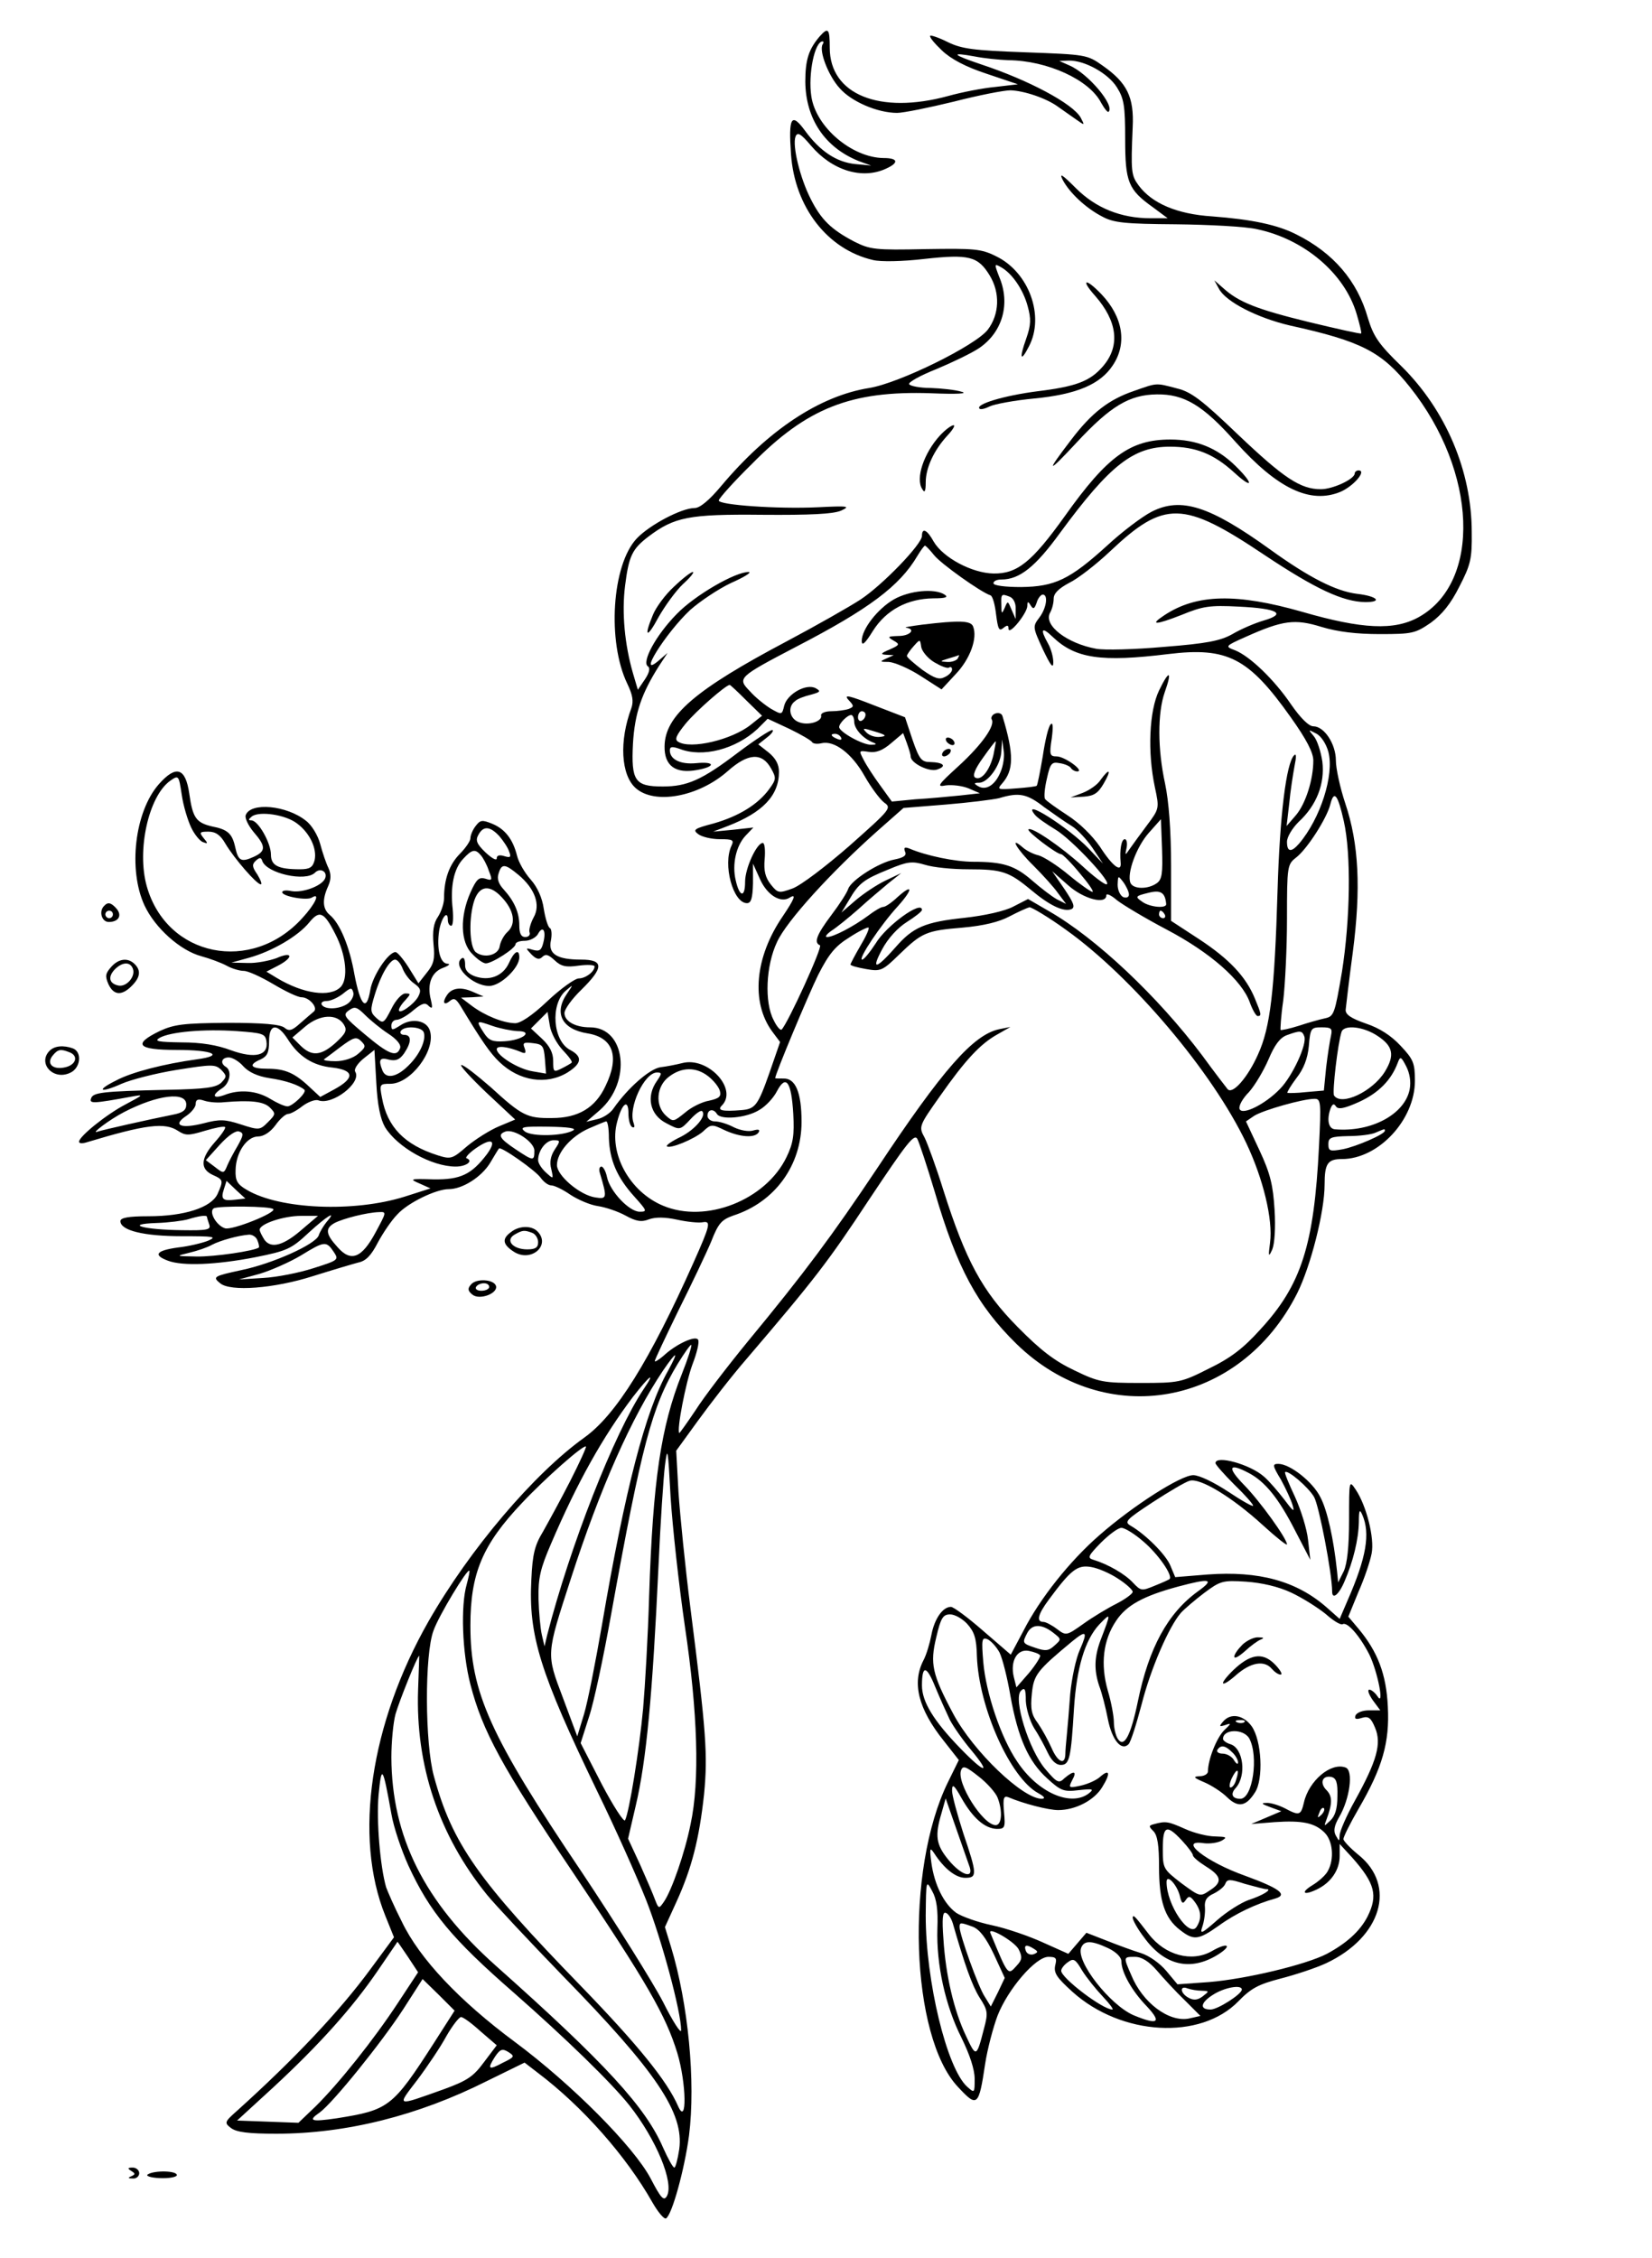 <?xml version="1.0" standalone="no"?>
<!DOCTYPE svg PUBLIC "-//W3C//DTD SVG 20010904//EN"
 "http://www.w3.org/TR/2001/REC-SVG-20010904/DTD/svg10.dtd">
<svg version="1.0" xmlns="http://www.w3.org/2000/svg"
 width="439pt" height="600pt" viewBox="0 0 439 600"
 preserveAspectRatio="xMidYMid meet">
<g transform="translate(0,600) scale(0.1,-0.1)"
fill="#000000" stroke="none">
<path d="M2178 5903 c-29 -34 -38 -62 -38 -120 1 -99 52 -175 142 -211 l33
-12 -42 4 c-50 5 -94 34 -134 89 -36 49 -44 36 -37 -63 10 -141 97 -253 218
-281 20 -5 78 -4 137 3 118 13 142 7 173 -44 28 -46 26 -103 -5 -144 -32 -42
-235 -142 -315 -155 -132 -21 -269 -112 -394 -261 -31 -37 -56 -58 -70 -58
-35 0 -120 -45 -154 -81 -66 -70 -79 -274 -25 -386 14 -29 17 -46 11 -64 -33
-88 -28 -178 11 -213 50 -45 167 -24 245 45 54 48 91 50 115 7 14 -25 14 -29
-5 -55 -30 -41 -81 -72 -147 -91 -53 -14 -57 -17 -41 -29 10 -7 35 -13 57 -13
34 0 38 -2 31 -17 -24 -50 4 -153 41 -153 11 0 15 13 16 53 l0 52 19 -42 c19
-42 55 -64 79 -48 18 11 12 -4 -19 -50 -74 -108 -85 -228 -28 -306 l21 -28
-28 -81 c-31 -88 -38 -97 -75 -100 -50 -4 -65 -1 -52 12 44 44 -37 131 -105
113 -16 -4 -41 -9 -58 -11 -28 -4 -86 -54 -125 -110 -8 -12 -28 -25 -43 -28
l-29 -7 36 31 c85 75 69 220 -26 220 -39 0 -68 16 -68 38 0 10 20 38 45 62 60
59 60 80 -1 80 -64 0 -88 15 -80 51 3 15 2 31 -3 33 -5 3 -12 26 -16 51 -4 29
-17 58 -35 78 -16 18 -32 46 -36 63 -11 44 -32 71 -66 85 -27 11 -32 10 -44
-6 -8 -10 -14 -25 -14 -33 0 -7 -13 -26 -29 -42 -27 -28 -41 -66 -41 -117 0
-13 -7 -35 -16 -49 -12 -17 -15 -39 -12 -73 4 -39 1 -53 -18 -76 l-22 -28 -26
42 c-14 22 -30 41 -35 41 -19 0 -61 -63 -67 -101 -10 -59 -26 -42 -42 41 -13
75 -39 137 -66 159 -19 16 -20 41 -4 76 8 18 8 32 1 48 -6 12 -16 41 -22 64
-6 23 -23 51 -38 62 -51 41 -147 50 -160 15 -3 -8 7 -28 21 -45 33 -38 33 -51
0 -66 -33 -15 -41 -11 -49 26 -8 36 -20 47 -62 55 -42 10 -51 23 -60 87 -10
69 -35 77 -81 25 -64 -73 -82 -227 -38 -322 28 -60 95 -120 151 -135 22 -6 52
-17 67 -25 14 -8 35 -14 46 -14 11 0 46 -16 78 -35 32 -19 65 -35 75 -35 21 0
45 -28 33 -38 -5 -4 -21 -18 -36 -31 -22 -20 -30 -22 -42 -12 -11 9 -57 13
-151 13 -118 -1 -142 -4 -181 -22 -72 -35 -59 -50 45 -50 98 0 129 -15 54 -25
-87 -12 -173 -34 -214 -56 -55 -27 -44 -35 14 -9 25 11 91 28 147 37 94 15
102 15 118 0 15 -16 15 -18 0 -34 -14 -13 -41 -17 -145 -19 -172 -4 -196 -7
-201 -23 -5 -14 5 -14 108 5 33 6 32 5 -15 -20 -52 -27 -125 -86 -125 -100 0
-5 10 -5 22 -1 156 47 206 53 241 30 20 -13 28 -13 71 0 27 8 51 13 54 10 3
-2 -9 -20 -27 -40 -38 -43 -40 -71 -6 -87 29 -13 29 -15 13 -51 -17 -36 -88
-59 -184 -59 -53 0 -74 -4 -74 -13 0 -25 63 -40 163 -40 85 0 95 -1 70 -12
-15 -6 -52 -15 -80 -18 -58 -8 -67 -20 -27 -35 39 -15 129 -11 232 9 85 17 96
22 142 65 49 45 77 62 48 29 -8 -10 -18 -26 -21 -36 -9 -24 -123 -75 -205 -92
-74 -16 -78 -18 -57 -35 27 -23 144 -14 247 19 51 16 105 32 120 36 20 4 34
18 52 53 14 26 37 60 52 75 28 31 103 67 136 67 37 0 87 32 110 69 12 20 22
37 24 39 4 7 97 -58 111 -78 8 -11 20 -20 28 -20 8 0 31 -11 51 -25 20 -13 52
-27 73 -30 20 -3 53 -14 73 -25 29 -16 43 -18 63 -10 17 6 42 6 74 -1 27 -6
58 -9 68 -7 23 4 21 -6 -24 -107 -116 -260 -206 -405 -290 -465 -134 -96 -304
-296 -414 -488 -155 -272 -200 -573 -115 -783 l23 -57 -62 -84 c-82 -112 -204
-241 -355 -377 -34 -30 -34 -32 -16 -46 15 -11 46 -15 120 -15 186 0 377 48
560 140 l100 49 35 -27 c118 -89 235 -221 305 -345 15 -26 31 -45 36 -42 16
10 49 130 61 220 18 143 -2 351 -48 502 l-16 52 31 68 c40 88 60 165 73 285
10 105 6 164 -36 493 -14 110 -28 250 -32 310 l-6 110 58 80 c32 44 89 118
129 164 181 212 216 257 326 424 100 150 120 176 128 160 5 -10 26 -73 46
-140 59 -202 113 -302 217 -404 237 -231 594 -167 746 134 36 72 73 217 73
289 0 56 8 68 46 68 97 0 194 104 194 208 0 47 -4 57 -38 93 -25 27 -56 47
-92 59 -40 14 -55 24 -54 37 1 10 9 79 19 153 22 169 16 288 -20 395 -14 42
-25 93 -25 114 0 44 -31 91 -60 91 -12 0 -34 22 -59 58 -44 65 -109 128 -149
144 -27 10 -27 11 27 35 100 45 132 49 203 27 43 -13 93 -19 155 -19 86 0 94
2 135 30 30 22 53 50 76 96 30 58 34 74 33 145 0 162 -69 324 -186 440 -62 60
-75 80 -90 129 -28 99 -92 173 -190 222 -51 26 -119 40 -224 48 -94 6 -160 35
-195 82 -20 27 -21 37 -16 155 4 80 -15 118 -79 163 -42 30 -45 30 -206 36
-138 5 -169 9 -206 27 -24 12 -45 19 -47 17 -3 -3 11 -20 31 -39 24 -23 64
-44 119 -62 l83 -28 -60 -7 c-33 -3 -89 -14 -125 -24 -183 -50 -315 4 -315
128 0 51 -4 56 -27 30z m8 -21 c-10 -17 15 -83 45 -116 31 -36 101 -66 153
-66 17 0 85 14 151 30 66 17 133 30 150 30 36 -1 96 -21 127 -44 13 -9 34 -24
47 -33 24 -17 24 -17 13 4 -20 37 -138 100 -265 142 -77 26 -83 33 -17 21 25
-5 65 -9 90 -10 103 -1 215 -52 246 -113 9 -16 18 -27 20 -24 17 17 -55 102
-104 123 l-27 12 25 1 c42 1 105 -34 128 -71 19 -30 22 -50 22 -137 0 -115 8
-135 74 -182 l39 -29 -45 0 c-79 0 -146 27 -199 80 -36 36 -45 42 -35 22 18
-34 61 -75 106 -98 30 -16 59 -19 195 -20 88 -1 185 -6 215 -13 125 -26 233
-117 265 -225 8 -27 14 -51 12 -52 -1 -2 -63 12 -138 30 -139 34 -187 53 -228
90 l-24 21 12 -22 c18 -35 103 -78 189 -98 191 -42 244 -70 319 -164 179 -225
190 -518 23 -611 -65 -36 -150 -32 -309 14 -175 50 -281 48 -367 -9 -41 -27
-23 -26 46 1 56 23 74 26 152 22 104 -5 128 -19 66 -37 -24 -7 -61 -23 -83
-36 -32 -18 -68 -25 -182 -34 -78 -7 -159 -9 -180 -5 -77 14 -140 62 -123 95
6 10 10 27 10 38 0 14 13 27 41 42 23 11 72 49 109 84 144 136 194 135 409 -9
138 -92 210 -125 269 -126 48 0 31 16 -22 22 -56 7 -127 43 -231 118 -161 116
-237 140 -315 100 -25 -13 -77 -52 -117 -89 -100 -91 -140 -110 -230 -111 -42
0 -73 4 -73 10 0 6 9 10 21 10 48 0 90 33 156 124 133 181 195 229 292 229 68
0 116 -19 170 -68 51 -47 54 -32 4 17 -49 48 -104 70 -173 70 -106 0 -167 -44
-280 -203 -88 -123 -127 -154 -190 -153 -57 1 -134 42 -159 85 -17 31 -31 38
-31 15 0 -22 -104 -130 -163 -169 -29 -19 -117 -69 -196 -111 -244 -129 -324
-198 -325 -279 -1 -52 29 -74 87 -63 50 9 47 23 -3 18 -42 -4 -70 10 -70 34 0
10 6 11 26 4 61 -24 149 -1 207 53 l27 27 58 -27 c31 -15 58 -31 60 -35 2 -4
13 -6 25 -3 34 8 81 -27 115 -88 17 -30 41 -62 52 -70 20 -14 16 -18 -92 -114
-63 -55 -130 -106 -152 -114 -36 -13 -39 -13 -58 11 -14 18 -19 36 -16 67 2
24 0 43 -5 43 -16 0 -47 -67 -47 -103 0 -44 -15 -41 -25 4 -10 42 1 91 26 118
l21 22 -54 -6 -53 -5 39 15 c93 36 136 81 136 144 0 20 -9 36 -27 51 l-28 22
24 19 c13 10 18 19 13 19 -6 0 -47 -27 -91 -60 -96 -73 -135 -90 -200 -90 -74
0 -84 15 -79 114 5 82 23 133 69 206 l23 35 -22 -19 c-62 -54 16 71 82 133 26
23 75 56 109 72 34 15 55 28 47 29 -35 1 -144 -62 -192 -112 -55 -56 -94 -128
-76 -139 6 -4 4 -16 -8 -34 l-19 -28 -13 44 c-22 76 -30 161 -21 232 10 80 19
98 62 131 69 52 107 60 302 58 128 -1 189 2 210 11 26 12 19 13 -62 9 -107 -5
-263 6 -263 18 0 5 39 49 88 97 146 149 264 195 475 188 72 -3 101 -1 82 4
-16 5 -53 9 -82 10 -28 0 -54 5 -57 10 -3 5 29 23 72 40 43 18 95 43 114 56
62 42 84 118 53 190 -13 34 -13 35 5 25 29 -16 59 -59 71 -104 9 -33 9 -49 -4
-86 -19 -53 -15 -64 7 -21 43 81 0 198 -87 240 -40 20 -58 21 -188 19 -134 -3
-147 -1 -189 20 -61 32 -88 58 -116 114 -28 55 -49 141 -40 165 5 13 14 8 41
-24 56 -66 136 -91 200 -61 35 16 31 28 -7 28 -84 1 -180 82 -192 164 -9 59 9
146 30 146 3 0 3 -4 0 -8z m296 -1357 c18 -23 125 -99 150 -107 6 -2 12 -25
15 -51 5 -39 8 -45 19 -36 11 9 14 8 14 -2 1 -19 50 42 50 61 0 12 2 13 9 1 7
-11 10 -9 16 8 3 11 11 21 16 21 15 0 10 -36 -9 -61 -18 -24 -18 -25 9 -84 21
-44 28 -53 28 -35 0 14 -6 36 -14 50 -22 39 -17 46 13 17 60 -57 128 -67 307
-45 157 19 213 -10 325 -168 42 -59 60 -94 60 -115 0 -50 -20 -114 -46 -145
l-25 -29 7 60 c3 33 10 77 14 99 5 24 5 35 -1 29 -21 -21 -38 -159 -44 -358
-8 -268 -19 -365 -52 -437 -27 -61 -68 -108 -81 -92 -4 5 -35 45 -67 89 -118
157 -282 312 -408 384 l-55 32 -39 -20 c-22 -12 -76 -24 -130 -30 -105 -11
-137 -25 -183 -78 -52 -59 -66 -62 -36 -6 16 30 42 58 66 73 22 14 40 28 40
32 0 27 -95 -42 -123 -89 -15 -23 -31 -43 -36 -43 -12 0 49 92 96 143 40 45
39 60 -2 23 -16 -15 -32 -26 -38 -26 -6 0 -24 -11 -41 -24 -38 -28 -91 -56
-108 -56 -7 0 -1 8 12 17 14 9 46 35 71 57 25 23 61 53 80 69 l34 27 -42 -20
c-23 -11 -59 -35 -80 -53 l-37 -32 20 33 c26 45 39 55 106 82 50 21 62 22 96
12 22 -7 73 -12 115 -12 90 0 108 -6 167 -55 49 -41 86 -59 107 -51 11 5 6 17
-18 53 l-33 48 42 -37 c41 -37 102 -53 102 -27 0 6 13 0 28 -13 15 -12 75 -48
132 -78 116 -61 200 -135 221 -193 7 -20 17 -37 21 -37 11 0 10 5 -7 46 -24
59 -69 106 -148 158 l-75 49 0 146 c0 94 -6 172 -16 219 -20 92 -20 187 -1
242 21 59 12 61 -15 5 -26 -54 -31 -163 -11 -257 12 -56 12 -57 -21 -101 -18
-24 -39 -53 -46 -63 -12 -18 -13 -18 -8 4 2 12 0 22 -5 22 -9 0 -14 -28 -11
-62 3 -28 -21 -11 -55 42 -20 29 -54 63 -87 84 -29 19 -56 38 -59 43 -3 5 -1
29 5 54 9 41 13 45 34 41 14 -2 27 -8 30 -13 3 -5 11 -9 17 -9 20 1 -34 40
-55 40 -18 0 -20 4 -13 48 4 31 3 44 -3 37 -6 -5 -15 -44 -21 -85 -7 -41 -14
-76 -16 -78 -2 -2 -27 -5 -55 -7 -49 -4 -51 -3 -37 13 31 35 32 77 1 179 -2 7
-10 10 -19 7 -8 -3 -12 -10 -10 -15 11 -16 -25 -67 -87 -124 -57 -52 -60 -57
-34 -52 16 2 43 -1 60 -8 l30 -13 -54 -6 c-30 -3 -83 -8 -118 -10 l-62 -6 -31
43 c-17 23 -37 54 -44 68 -13 25 -13 25 14 21 19 -3 37 4 59 23 l32 27 10 -27
c5 -14 10 -30 10 -35 0 -18 49 -42 70 -35 27 9 18 19 -18 20 -23 0 -29 7 -47
59 l-20 60 -83 32 c-66 26 -80 29 -68 15 16 -17 16 -19 1 -25 -9 -3 -30 -6
-46 -6 -16 0 -28 -5 -27 -11 4 -16 -34 -28 -59 -18 -25 9 -31 41 -10 56 6 6
25 13 42 17 25 7 27 9 13 17 -25 14 -76 -15 -84 -46 -6 -25 -6 -25 -36 -8 -16
10 -41 30 -55 46 -34 35 -33 37 122 118 195 101 276 162 323 242 9 15 18 27
20 27 2 0 13 -11 24 -25z m202 -111 c9 -4 16 -17 15 -33 l0 -26 -11 25 c-10
24 -10 24 -18 5 -8 -18 -9 -17 -9 8 -1 29 0 30 23 21z m-701 -275 l42 -41 -30
-24 c-50 -40 -160 -66 -193 -45 -10 6 -5 17 20 48 28 34 106 102 117 103 2 0
22 -19 44 -41z m317 -38 c0 -6 -4 -13 -10 -16 -5 -3 -10 1 -10 9 0 9 5 16 10
16 6 0 10 -4 10 -9z m-30 -19 c0 -19 24 -45 50 -55 11 -4 9 -6 -5 -6 -22 -1
-85 34 -85 47 0 10 22 32 32 32 4 0 8 -8 8 -18z m70 -40 c-13 -2 -29 3 -37 11
-13 13 -10 13 22 3 30 -9 32 -12 15 -14z m1190 -40 c16 -61 -21 -177 -78 -244
-21 -24 -32 -22 -32 5 0 13 14 36 31 53 48 44 70 102 63 160 -4 27 -14 58 -23
68 -15 18 -15 18 6 7 13 -6 27 -27 33 -49z m-1295 38 c3 -6 -1 -7 -9 -4 -18 7
-21 14 -7 14 6 0 13 -4 16 -10z m405 -46 c-10 -42 -33 -70 -49 -60 -7 5 0 23
21 52 17 24 32 44 34 44 1 0 -2 -16 -6 -36z m19 -45 c-14 -35 -39 -51 -60 -38
-12 7 -11 9 3 9 24 0 58 48 59 84 l2 31 4 -29 c3 -15 -1 -41 -8 -57z m-2151
-148 c9 -19 24 -37 32 -39 13 -5 13 -3 1 11 -12 15 -11 17 13 17 19 0 32 -9
45 -32 24 -40 83 -108 94 -108 4 0 0 11 -9 26 -14 20 -15 27 -4 37 10 9 14 9
17 -1 12 -33 115 -56 140 -31 14 14 34 3 27 -15 -8 -20 -59 -39 -89 -34 -14 3
-25 2 -25 -3 0 -11 66 -23 79 -14 23 14 9 -17 -25 -54 -135 -150 -361 -104
-414 84 -27 96 5 239 62 280 23 16 23 15 31 -37 4 -29 16 -68 25 -87z m2267
54 c25 -18 58 -41 73 -50 15 -9 40 -36 55 -58 l28 -42 -38 40 c-52 55 -182
138 -143 90 6 -8 31 -25 54 -39 43 -25 156 -146 136 -146 -6 0 -35 22 -63 48
-57 52 -136 106 -144 98 -5 -5 75 -66 87 -66 4 0 26 -22 49 -50 23 -27 39 -50
34 -50 -4 0 -33 20 -63 45 -30 25 -66 48 -80 52 -14 3 -33 13 -42 21 -38 33
-15 -6 28 -48 25 -25 55 -58 66 -74 l21 -28 -24 12 c-13 7 -43 30 -66 50 -46
40 -77 50 -157 50 -47 0 -125 16 -169 35 -13 5 -16 3 -12 -8 5 -10 -3 -16 -28
-21 -42 -8 -115 -55 -123 -78 -3 -10 -23 -41 -45 -70 -39 -52 -47 -73 -30 -80
8 -3 -85 -207 -102 -224 -3 -3 -13 8 -21 25 -25 47 -21 145 9 208 25 55 143
185 268 296 l68 60 112 9 c61 5 125 13 142 17 53 16 74 12 120 -24z m796 -37
c20 -89 17 -262 -5 -401 -19 -111 -21 -118 -45 -123 -14 -3 -46 -12 -70 -20
-25 -8 -46 -12 -48 -11 -1 2 1 37 7 78 5 41 10 139 10 218 0 139 1 144 24 162
30 23 82 105 91 141 10 40 20 27 36 -44z m-2782 -6 c34 -25 54 -67 47 -98 -5
-19 -13 -24 -39 -24 -58 0 -77 10 -77 39 0 31 -34 91 -52 91 -9 0 -8 3 2 11
21 14 89 4 119 -19z m2285 -159 c-24 -17 -63 -16 -70 1 -10 25 16 96 49 133
l32 36 3 -79 c2 -65 0 -81 -14 -91z m-1747 125 c11 -13 23 -31 26 -41 6 -15 3
-17 -13 -12 -13 4 -20 2 -20 -6 0 -7 -13 0 -30 16 -23 22 -27 32 -19 46 13 25
31 24 56 -3z m-49 -51 c6 -7 16 -25 21 -41 10 -25 9 -27 -9 -21 -17 5 -24 -1
-40 -37 -28 -63 -27 -132 5 -163 13 -14 29 -25 36 -25 17 0 79 40 79 51 0 5
11 9 25 9 13 0 28 8 34 17 13 25 23 11 15 -21 -5 -21 -10 -25 -28 -20 -20 6
-20 5 -4 -12 13 -13 21 -15 29 -7 9 9 17 6 33 -9 17 -16 30 -19 64 -14 23 3
42 2 42 -2 0 -14 -24 -32 -42 -32 -10 0 -48 -27 -83 -60 -41 -39 -73 -60 -87
-59 -32 1 -79 20 -114 46 l-29 22 30 1 30 2 -30 13 c-30 13 -54 10 -67 -9 -13
-19 -9 -29 6 -17 12 10 17 8 29 -11 58 -96 80 -127 104 -150 53 -51 125 -62
181 -28 38 24 41 42 7 60 -46 24 -53 121 -12 157 21 18 21 18 4 -7 -36 -52
-14 -95 54 -106 69 -11 86 -62 48 -140 -27 -58 -73 -85 -142 -85 -66 -1 -80 6
-163 82 -37 32 -71 59 -78 59 -6 0 24 -33 66 -73 l77 -72 -43 -18 c-24 -10
-62 -34 -85 -53 -39 -34 -43 -35 -78 -24 -88 28 -134 75 -148 153 -7 36 -6 37
22 37 54 0 120 87 106 139 -7 29 -47 37 -78 17 -22 -14 -25 -15 -25 -1 0 8 6
15 14 15 8 0 28 11 44 25 23 19 32 22 41 12 10 -9 11 -6 6 16 -11 42 2 74 32
85 16 6 21 11 12 11 -20 1 -29 41 -22 88 6 35 23 56 23 29 0 -9 4 -16 9 -16 5
0 6 20 4 44 -7 60 3 108 28 134 23 25 32 27 47 9z m100 -52 c44 -37 59 -80 40
-113 -8 -15 -13 -33 -11 -39 3 -7 -2 -13 -11 -13 -11 0 -16 9 -16 31 0 34 -13
64 -42 96 -13 14 -18 28 -13 42 8 27 17 26 53 -4z m1622 -52 c0 -7 -6 -10 -15
-7 -8 4 -15 18 -15 33 1 25 1 25 15 7 8 -11 15 -26 15 -33z m-1666 -8 c32 -34
38 -70 15 -91 -10 -9 -19 -26 -21 -38 -3 -24 -41 -34 -64 -16 -17 15 -19 93
-3 139 14 38 41 41 73 6z m1765 -17 c2 -13 -44 -9 -64 6 -19 13 -18 15 15 23
34 9 46 2 49 -29z m-266 -69 c175 -125 389 -377 479 -567 45 -95 71 -203 63
-264 -5 -38 -4 -40 6 -18 6 15 9 57 6 105 -4 65 -11 96 -40 158 l-36 77 22 15
c24 15 129 45 160 45 17 0 18 -7 12 -127 -13 -262 -47 -368 -156 -486 -45 -50
-79 -76 -137 -104 -73 -37 -80 -38 -181 -38 -99 0 -111 2 -175 33 -53 25 -90
53 -152 116 -94 95 -138 177 -197 363 -19 61 -42 124 -50 140 -16 29 -15 31
40 109 68 97 108 140 153 165 l35 20 -30 -6 c-69 -15 -150 -107 -325 -371
-117 -175 -191 -275 -343 -459 -54 -66 -117 -148 -139 -183 -23 -34 -42 -61
-43 -60 -7 8 17 133 35 182 12 31 19 60 15 66 -7 12 -59 -12 -92 -43 -13 -11
-23 -17 -23 -14 0 4 29 65 63 135 35 70 74 152 87 183 19 49 28 58 59 69 111
36 181 134 181 249 0 78 -16 116 -48 115 -12 0 -22 0 -22 1 0 11 88 221 114
274 29 57 46 77 83 100 26 17 49 28 51 26 3 -2 -7 -24 -22 -49 -14 -24 -26
-47 -26 -49 0 -3 18 -8 41 -12 39 -7 44 -5 88 38 61 59 72 64 169 72 56 5 97
15 125 30 23 12 47 23 53 24 6 0 50 -26 97 -60z m-1942 -11 c29 -56 35 -120
14 -141 -28 -28 -99 -18 -169 24 l-28 17 31 16 c42 22 39 39 -4 20 -19 -7 -54
-14 -77 -13 l-43 1 47 13 c61 17 130 57 160 94 27 33 39 28 69 -31z m2204 52
c3 -5 1 -10 -4 -10 -6 0 -11 5 -11 10 0 6 2 10 4 10 3 0 8 -4 11 -10z m-2025
-144 c5 -13 18 -31 30 -39 18 -13 20 -19 11 -36 -12 -21 -51 -48 -51 -35 0 4
7 16 17 26 15 17 15 18 0 18 -9 0 -26 -18 -37 -41 -20 -39 -22 -40 -40 -24
-16 15 -17 20 -4 62 16 53 40 93 54 93 6 0 15 -11 20 -24z m-146 -93 c-21 -15
-60 -17 -69 -3 -3 6 3 10 13 10 11 0 30 9 43 19 21 17 24 18 28 3 2 -8 -5 -22
-15 -29z m108 -80 c23 -15 35 -30 31 -39 -9 -24 -30 -16 -93 37 -56 47 -60 52
-43 64 15 11 21 10 43 -12 14 -14 42 -37 62 -50z m463 -43 c16 -17 27 -31 24
-34 -2 -2 -14 -9 -26 -15 -22 -11 -23 -10 -23 20 0 21 -9 39 -29 58 l-30 28
22 22 22 22 6 -36 c3 -20 19 -49 34 -65z m-581 67 c9 -15 5 -23 -22 -48 -39
-35 -64 -37 -94 -7 l-21 21 34 29 c39 33 85 35 103 5z m461 -17 c44 0 15 -24
-34 -27 -32 -2 -42 2 -55 22 -22 34 -21 34 22 19 20 -7 50 -13 67 -14z m-667
-27 c6 -38 -30 -47 -94 -24 -37 14 -79 21 -132 21 -62 1 -73 3 -58 12 28 16
117 24 205 18 69 -5 76 -7 79 -27z m57 5 c29 -46 67 -70 119 -75 58 -7 59 -28
4 -58 l-37 -20 -28 26 c-40 38 -66 49 -112 49 -45 0 -53 10 -18 25 17 8 22 18
22 48 0 47 22 49 50 5z m361 19 c7 -20 -10 -59 -41 -89 -31 -31 -60 -36 -69
-12 -11 28 -7 35 18 28 18 -4 28 0 40 17 20 30 20 49 0 49 -8 0 -12 5 -9 10 9
15 55 12 61 -3z m2411 -9 c-3 -13 -9 -51 -13 -85 l-6 -61 -47 -4 c-25 -3 -48
-3 -50 -2 -1 2 9 19 24 39 19 24 30 52 33 85 4 48 6 50 34 50 26 0 29 -3 25
-22z m124 -1 c41 -27 46 -51 19 -95 -33 -53 -116 -92 -135 -63 -5 9 10 139 20
169 7 20 59 14 96 -11z m-195 -1 c8 -20 -31 -105 -64 -139 -39 -41 -101 -72
-108 -54 -3 8 8 28 25 45 16 18 39 57 52 87 16 38 30 57 48 64 36 13 41 13 47
-3z m-2515 -47 c-13 -11 -38 -19 -59 -19 -19 0 -33 2 -31 5 3 2 23 17 44 33
35 26 42 28 55 15 13 -13 12 -16 -9 -34z m497 -13 l3 -39 -35 6 c-39 6 -96 42
-96 59 0 10 29 7 63 -7 13 -6 16 -4 11 10 -6 14 -2 16 22 13 26 -3 29 -7 32
-42z m-425 -181 c33 -54 124 -105 188 -105 28 0 48 15 29 22 -5 1 6 14 25 27
42 29 56 21 29 -16 -41 -54 -70 -68 -142 -67 -63 2 -65 1 -37 -11 l29 -13 -69
-22 c-134 -42 -331 -34 -419 18 -26 15 -31 25 -30 53 1 47 30 89 60 89 14 0
32 11 46 30 12 17 27 30 34 30 6 0 23 9 38 21 15 11 34 18 42 15 37 -14 116
47 98 76 -4 6 5 21 22 35 l29 23 5 -88 c3 -59 11 -96 23 -117z m-376 161 c14
-15 37 -26 69 -31 42 -6 78 -18 93 -31 7 -7 -32 -44 -45 -44 -8 0 -28 9 -46
20 -36 22 -82 26 -122 10 -31 -11 -34 0 -6 18 21 13 27 47 10 57 -16 10 -11
25 8 25 10 0 28 -11 39 -24z m3099 -61 c-13 -66 -102 -114 -198 -106 -18 1
-23 26 -12 56 5 12 9 13 14 5 6 -9 22 -6 62 12 52 24 85 58 102 103 7 19 9 18
23 -9 9 -18 13 -40 9 -61z m-1864 35 c14 -11 28 -28 31 -39 4 -15 -2 -20 -29
-26 -18 -3 -47 -17 -64 -32 -30 -24 -31 -25 -50 -8 -30 27 -26 79 8 104 34 26
72 26 104 1z m-136 -12 c-30 -42 -19 -91 25 -113 36 -19 36 -19 65 12 13 14
27 24 30 20 12 -12 -18 -48 -57 -68 -23 -11 -39 -22 -37 -25 8 -8 73 19 96 39
21 20 24 20 57 4 41 -19 81 -22 91 -6 4 7 0 9 -14 5 -12 -4 -34 0 -51 8 -17 9
-39 16 -51 16 -11 0 -20 7 -20 15 0 17 16 20 25 5 10 -17 78 -11 112 10 18 10
39 33 48 51 24 45 38 24 43 -61 3 -56 0 -78 -18 -115 -55 -114 -214 -177 -328
-129 -89 37 -145 139 -122 223 13 50 30 62 30 22 0 -16 4 -33 10 -36 6 -3 7 1
4 10 -16 40 28 135 62 135 13 0 13 -3 0 -22z m-1251 -63 c0 -15 -9 -22 -35
-27 -65 -13 -185 -40 -200 -45 -23 -9 31 32 70 52 89 46 165 55 165 20z m100
6 c71 6 106 2 122 -14 16 -16 16 -18 -5 -39 -21 -21 -23 -22 -72 -6 -43 14
-57 14 -99 3 -59 -15 -84 -6 -47 19 14 9 26 24 26 32 0 12 6 15 23 9 12 -4 36
-6 52 -4z m1023 -95 c2 -58 21 -104 67 -155 34 -38 36 -41 15 -41 -28 0 -79
54 -87 92 -3 15 -10 28 -15 28 -5 0 -7 -8 -4 -17 20 -67 19 -70 -12 -65 -41 6
-102 58 -102 86 0 33 37 76 84 97 23 10 44 19 47 19 4 0 7 -20 7 -44z m-95 20
c-27 -15 -108 -17 -128 -3 -15 12 -7 14 63 13 52 -1 75 -4 65 -10z m-891 -40
c-10 -17 -23 -41 -28 -53 -9 -22 -10 -22 -33 -4 l-24 18 37 41 c23 25 43 39
52 35 12 -4 11 -10 -4 -37z m788 -13 c0 -29 -2 -29 -50 3 -42 28 -49 39 -27
47 23 8 76 -27 77 -50z m2260 52 c0 -9 -76 -42 -112 -49 -34 -6 -38 -5 -38 14
0 17 7 20 53 21 28 0 61 4 72 9 26 11 25 11 25 5z m-2206 -50 c-11 -17 -14
-34 -9 -52 6 -27 6 -27 -14 -9 -12 11 -21 25 -21 33 0 26 21 53 41 53 18 0 19
-1 3 -25z m-849 -133 c-33 -4 -39 1 -30 28 l7 22 25 -24 25 -23 -27 -3z m101
-25 c10 -9 -109 -57 -128 -51 -23 7 -44 44 -30 53 12 7 151 6 158 -2z m272
-62 c-37 -69 -66 -80 -102 -38 -31 34 -32 49 -7 63 23 12 86 28 118 29 21 1
20 0 -9 -54z m-448 41 c0 -2 3 -11 6 -20 5 -14 -5 -16 -72 -15 -102 1 -156 16
-69 19 33 1 71 6 85 10 29 9 50 12 50 6z m255 -31 c-51 -45 -84 -54 -102 -30
-7 11 -13 23 -13 27 0 16 64 37 110 37 l45 0 -40 -34z m-121 -31 c4 -9 5 -18
4 -19 -11 -9 -119 -25 -166 -24 -56 1 -56 1 -19 10 21 5 48 14 60 21 23 12 71
25 98 27 9 1 20 -6 23 -15z m203 -31 c14 -21 12 -22 -54 -43 -37 -12 -97 -24
-133 -26 l-65 -4 55 15 c30 9 80 31 110 49 62 38 67 39 87 9z m925 -324 c-56
-141 -77 -284 -87 -589 -3 -107 -11 -242 -16 -300 -10 -109 -37 -276 -48 -297
-3 -6 -31 37 -62 96 l-56 109 22 69 c13 38 39 161 59 273 81 448 108 552 177
666 18 29 34 52 36 50 2 -2 -9 -37 -25 -77z m-37 8 c-60 -106 -114 -316 -175
-673 -17 -98 -38 -206 -48 -239 l-18 -59 -38 102 c-45 119 -45 113 21 317 78
241 161 428 245 553 37 54 43 54 13 -1z m-65 -49 c-78 -117 -195 -416 -256
-653 l-7 -30 -7 30 c-4 17 -8 60 -9 97 -1 55 5 80 33 145 70 164 138 285 218
391 45 58 62 70 28 20z m-195 -244 c-25 -49 -58 -109 -72 -134 -22 -36 -28
-60 -31 -127 -8 -149 23 -248 175 -563 47 -96 105 -226 130 -289 41 -104 93
-297 93 -346 0 -11 -22 23 -48 75 -27 52 -124 207 -216 345 -244 362 -296 478
-296 655 0 139 32 215 137 326 61 65 164 156 170 150 2 -1 -17 -43 -42 -92z
m305 -386 c34 -228 40 -411 15 -526 -15 -75 -50 -176 -71 -206 -13 -19 -14
-18 -23 5 -5 14 -23 56 -40 94 l-32 69 20 86 c29 122 45 297 61 641 5 113 13
232 17 265 7 53 8 46 15 -84 5 -79 22 -234 38 -344z m-580 111 c-16 -56 -12
-180 10 -265 32 -124 84 -220 272 -499 198 -295 247 -380 278 -481 24 -80 26
-195 2 -141 -29 67 -107 163 -256 317 -275 283 -344 380 -393 560 -24 87 -25
324 -1 387 14 40 90 165 95 159 2 -1 -2 -18 -7 -37z m-129 -279 c-7 -201 55
-387 183 -545 22 -27 113 -124 201 -215 250 -256 323 -365 310 -461 -4 -27
-10 -49 -13 -49 -4 0 -17 24 -30 53 -46 107 -153 224 -444 483 -191 170 -277
343 -278 554 0 41 5 93 11 115 9 32 58 155 63 155 0 0 -1 -41 -3 -90z m-71
-330 c6 -36 27 -97 45 -137 57 -124 116 -195 280 -338 140 -123 260 -240 307
-299 72 -91 120 -207 100 -242 -8 -14 -16 -5 -43 47 -45 85 -209 250 -361 363
-147 109 -253 221 -300 319 -20 39 -38 81 -42 92 -16 56 -26 178 -20 245 8 82
11 78 34 -50z m44 -380 l27 -41 -54 -82 c-63 -96 -157 -214 -219 -275 l-45
-43 -81 3 -82 3 96 88 c122 113 210 211 277 309 29 43 53 77 53 78 1 0 13 -18
28 -40z m69 -229 c-110 -171 -120 -178 -258 -200 -68 -10 -78 -7 -46 15 35 25
164 185 222 274 l52 81 43 -42 42 -42 -55 -86z m124 31 l43 -37 -34 -45 c-28
-38 -44 -49 -107 -72 -129 -46 -125 -47 -70 25 27 36 62 88 77 116 16 28 34
51 39 51 6 0 29 -17 52 -38z m60 -83 c-39 -21 -43 -18 -22 15 14 21 20 23 36
13 17 -11 17 -13 -14 -28z"/>
<path d="M2910 5214 c59 -67 67 -132 23 -185 -35 -42 -72 -56 -178 -69 -85
-11 -164 -34 -152 -46 3 -3 15 0 27 6 12 6 65 16 118 21 114 11 176 38 209 88
39 58 27 129 -30 189 -42 44 -57 41 -17 -4z"/>
<path d="M3013 4961 c-67 -23 -112 -58 -166 -129 -69 -90 -65 -93 13 -9 91 98
141 128 214 129 73 1 123 -29 209 -126 112 -125 199 -166 279 -133 35 15 71
57 48 57 -5 0 -10 -4 -10 -8 0 -15 -58 -42 -90 -42 -54 0 -98 29 -220 145 -97
93 -125 114 -163 123 -57 15 -51 15 -114 -7z"/>
<path d="M2498 4843 c-43 -47 -66 -115 -47 -143 6 -11 9 -6 9 18 0 39 22 86
58 125 14 15 21 27 16 27 -6 0 -22 -12 -36 -27z"/>
<path d="M1791 4441 c-23 -21 -48 -55 -56 -75 -25 -60 -16 -64 15 -6 17 30 46
70 65 88 19 17 31 32 26 32 -5 0 -27 -17 -50 -39z"/>
<path d="M2375 4407 c-43 -25 -85 -79 -85 -110 0 -15 9 -7 30 27 35 55 91 85
160 86 33 0 41 3 30 10 -26 17 -93 11 -135 -13z"/>
<path d="M2450 4340 c-30 -4 -49 -7 -42 -8 27 -4 10 -22 -20 -22 -29 -1 -31
-2 -14 -12 18 -10 17 -12 -10 -24 -24 -10 -25 -13 -9 -14 l20 -1 -20 -9 c-18
-8 -17 -9 7 -9 15 -1 53 -17 84 -37 l56 -36 38 41 c38 40 58 95 46 126 -6 16
-36 17 -136 5z m33 -100 c17 -10 34 -17 39 -14 4 3 8 1 8 -5 0 -6 -8 -15 -19
-20 -15 -8 -27 -4 -60 19 -22 17 -41 33 -41 37 0 3 8 15 18 26 17 19 17 19 20
-2 2 -12 18 -31 35 -41z m62 10 c-3 -5 -16 -10 -28 -9 -20 1 -20 2 3 9 14 4
26 8 28 9 2 1 0 -3 -3 -9z"/>
<path d="M2515 4030 c3 -5 11 -10 16 -10 6 0 7 5 4 10 -3 6 -11 10 -16 10 -6
0 -7 -4 -4 -10z"/>
<path d="M2505 4000 c-3 -5 -2 -10 4 -10 5 0 13 5 16 10 3 6 2 10 -4 10 -5 0
-13 -4 -16 -10z"/>
<path d="M2925 3928 c-8 -13 -30 -28 -48 -35 l-32 -12 35 2 c27 2 38 9 53 35
21 36 16 43 -8 10z"/>
<path d="M1352 3440 c-16 -34 -52 -48 -91 -34 -18 7 -26 17 -25 31 0 12 -3 20
-8 17 -29 -18 26 -74 72 -74 30 0 80 48 80 76 0 24 -14 16 -28 -16z"/>
<path d="M277 3593 c-15 -14 -7 -43 12 -43 26 0 36 17 21 35 -14 16 -23 19
-33 8z m23 -23 c0 -5 -4 -10 -10 -10 -5 0 -10 5 -10 10 0 6 5 10 10 10 6 0 10
-4 10 -10z"/>
<path d="M295 3430 c-15 -17 -16 -24 -7 -45 14 -30 35 -32 62 -5 23 23 25 41
8 58 -18 18 -43 15 -63 -8z m58 -4 c8 -20 -16 -49 -38 -45 -25 5 -29 23 -10
43 20 20 41 21 48 2z"/>
<path d="M132 3208 c-33 -33 9 -80 54 -59 28 12 33 55 8 65 -25 9 -49 7 -62
-6z m52 -4 c25 -9 19 -33 -10 -40 -33 -8 -52 9 -34 31 14 17 21 18 44 9z"/>
<path d="M1358 2726 c-25 -18 -22 -33 7 -52 46 -30 100 17 63 54 -16 16 -49
15 -70 -2z m56 -2 c9 -3 16 -15 16 -25 0 -14 -7 -19 -29 -19 -38 0 -59 24 -34
39 21 12 26 13 47 5z"/>
<path d="M1252 2587 c-10 -11 -9 -17 3 -27 19 -16 69 3 63 23 -6 18 -53 20
-66 4z m48 -7 c0 -5 -9 -10 -21 -10 -11 0 -17 5 -14 10 3 6 13 10 21 10 8 0
14 -4 14 -10z"/>
<path d="M3230 2112 c0 -4 23 -30 50 -57 28 -27 50 -52 50 -56 0 -4 -30 13
-66 37 -38 25 -77 44 -93 44 -33 0 -160 -81 -250 -160 -78 -68 -157 -167 -201
-253 l-34 -64 -73 63 c-40 35 -79 64 -86 64 -22 0 -44 -32 -52 -75 -4 -21 -13
-52 -21 -67 -31 -60 -14 -129 54 -214 l40 -51 -29 -59 c-114 -233 -100 -676
27 -810 51 -55 55 -52 72 62 6 39 21 96 33 128 28 71 101 156 135 156 21 0 23
-4 18 -23 -4 -20 4 -32 46 -70 130 -117 340 -129 441 -25 33 34 53 45 111 60
39 10 94 28 122 41 147 69 188 206 86 288 -22 18 -40 37 -40 42 0 6 18 42 40
80 64 110 83 177 78 272 -4 86 -27 146 -78 207 l-27 32 27 66 c16 36 31 81 35
102 8 41 -14 127 -42 169 -18 27 -18 26 -18 -80 0 -71 -5 -116 -14 -136 l-15
-30 -3 30 c-9 86 -26 162 -44 196 -20 41 -81 89 -112 89 -16 0 -16 -4 7 -42
13 -24 27 -54 31 -68 6 -20 1 -16 -22 15 -17 22 -41 50 -54 61 -37 33 -129 58
-129 36z m88 -26 c44 -23 80 -68 123 -152 l41 -79 -6 53 c-3 29 -19 80 -35
115 -16 34 -28 63 -26 65 7 7 62 -40 77 -66 13 -22 48 -204 48 -251 0 -23 18
-9 33 27 23 53 37 111 38 157 0 32 2 36 9 20 22 -50 11 -114 -39 -228 l-21
-49 -35 31 c-80 70 -180 97 -316 87 l-86 -7 -13 31 c-12 29 -66 83 -106 106
-17 10 -11 16 59 62 43 28 87 54 98 57 27 9 113 -43 195 -118 35 -32 64 -55
64 -51 0 15 -71 114 -114 158 -46 47 -41 60 12 32z m-280 -182 c39 -33 79 -90
70 -100 -2 -2 -20 -10 -40 -18 -34 -14 -36 -14 -57 8 -21 23 -66 49 -105 61
-17 5 -15 10 19 45 22 22 46 40 55 40 9 0 35 -16 58 -36z m-67 -99 c22 -14 39
-30 39 -35 0 -5 -19 -19 -42 -31 -24 -12 -64 -36 -89 -54 -45 -32 -46 -32 -70
-14 -13 10 -30 19 -36 19 -20 0 -15 20 14 59 59 80 76 93 112 87 19 -3 51 -17
72 -31z m212 -34 c-80 -58 -130 -150 -159 -291 -19 -92 -37 -127 -54 -100 -5
8 -10 28 -10 43 0 16 -7 54 -16 84 -20 70 -13 134 22 186 27 41 72 66 165 91
86 23 98 20 52 -13z m248 -3 c30 -14 71 -40 92 -57 20 -18 40 -30 45 -27 12 7
45 -30 71 -81 22 -45 41 -142 21 -110 -6 9 -16 17 -21 17 -6 0 -2 -12 9 -28
l20 -27 -31 0 c-16 0 -32 -6 -35 -14 -3 -9 1 -11 17 -6 17 5 24 1 35 -26 18
-42 5 -88 -53 -193 -23 -41 -41 -83 -41 -93 -1 -17 -1 -17 -10 -1 -7 12 -5 26
9 50 28 48 38 123 17 131 -39 15 -98 -35 -111 -93 -8 -34 -12 -36 -51 -15 -16
8 -38 15 -49 14 -15 0 -12 -3 10 -11 l30 -11 -40 -17 -40 -17 62 5 c74 5 107
-2 133 -28 22 -22 26 -70 9 -101 -5 -11 -25 -29 -42 -39 -34 -21 -21 -28 16
-9 35 18 57 51 57 87 l0 32 34 -37 c60 -68 68 -100 40 -156 -20 -39 -56 -71
-108 -99 -56 -29 -215 -67 -313 -75 l-84 -6 -30 36 c-17 20 -45 40 -67 47 -20
6 -61 21 -91 33 l-54 21 -24 -28 -24 -28 -67 30 c-37 17 -98 38 -136 46 -38 8
-80 23 -95 33 -33 24 -58 75 -66 133 -5 39 -4 42 7 26 27 -42 58 -66 83 -66
32 0 32 9 -5 118 -16 50 -30 101 -30 113 0 20 5 17 25 -19 30 -53 62 -81 94
-82 21 0 23 3 19 45 -3 37 -1 44 12 39 40 -17 106 -34 132 -34 46 0 96 26 117
61 23 37 20 50 -6 27 -10 -9 -33 -19 -51 -23 -32 -7 -33 -6 -23 14 14 25 5 27
-20 6 -15 -15 -20 -13 -52 25 -43 51 -85 186 -64 207 10 10 13 5 13 -27 1 -21
11 -54 22 -72 12 -18 28 -48 36 -65 10 -21 22 -33 35 -33 23 0 27 17 35 150 7
108 29 182 67 223 32 33 32 33 3 -43 -16 -44 -17 -78 -3 -120 7 -18 17 -57 23
-88 11 -56 36 -86 55 -67 6 6 21 54 35 107 24 94 72 205 104 242 9 10 37 34
62 53 43 32 49 34 111 30 42 -3 86 -13 120 -29z m-861 -83 c19 -21 25 -38 26
-86 5 -137 89 -324 163 -364 16 -9 20 -14 10 -15 -50 -1 -182 125 -236 226
-56 105 -62 133 -45 203 12 52 18 61 37 61 12 0 32 -11 45 -25z m228 -23 c23
-18 23 -18 4 -35 -15 -14 -24 -15 -50 -6 -36 12 -36 13 -22 40 13 24 38 24 68
1z m72 -45 c-11 -24 -22 -77 -26 -118 -3 -41 -7 -90 -9 -109 -2 -19 -4 -43 -4
-52 -1 -30 -21 -20 -37 18 -9 20 -25 49 -36 65 -17 22 -20 38 -16 78 5 51 14
62 108 140 37 30 41 26 20 -22z m-214 -8 c8 -16 21 -68 29 -115 20 -112 48
-175 98 -220 36 -33 44 -36 84 -31 38 4 41 3 26 -9 -48 -36 -136 3 -190 85
-43 63 -83 182 -90 264 -5 60 -4 67 11 61 9 -4 23 -19 32 -35z m108 -8 c2 -3
-11 -24 -29 -46 l-34 -39 -7 28 c-10 42 9 75 40 69 15 -3 28 -8 30 -12z m-240
-171 c10 -19 36 -56 58 -82 53 -64 35 -61 -29 5 -72 74 -103 125 -103 168 0
55 12 54 35 -3 12 -29 30 -69 39 -88z m127 -207 c14 -36 11 -73 -5 -73 -34 0
-105 113 -92 146 5 13 13 10 47 -17 22 -17 45 -43 50 -56z m903 4 c0 -33 -6
-53 -19 -65 -17 -16 -17 -16 -10 3 16 42 16 62 0 78 -19 19 -11 40 13 35 13
-3 17 -15 16 -51z m-977 -189 c10 -32 -24 -20 -56 19 -34 41 -37 65 -19 125
l11 39 29 -83 c16 -46 32 -91 35 -100z m934 139 c-10 -9 -11 -8 -5 6 3 10 9
15 12 12 3 -3 0 -11 -7 -18z m-1020 -302 c-3 -95 21 -205 64 -290 22 -45 35
-84 35 -109 0 -38 0 -39 -20 -21 -54 49 -110 280 -110 455 1 94 1 95 17 65 12
-21 16 -50 14 -100z m41 14 c31 -108 51 -165 71 -197 22 -34 23 -41 12 -82
-20 -78 -21 -78 -48 -20 -32 67 -54 161 -60 258 -4 53 -2 72 6 69 7 -2 15 -15
19 -28z m53 -9 c18 -7 35 -29 56 -73 l29 -63 -18 -38 -19 -38 -16 26 c-17 25
-67 165 -67 185 0 13 2 13 35 1z m122 -60 c10 -20 9 -28 -4 -42 -25 -28 -23
-31 -71 85 -9 20 64 -22 75 -43z m238 3 c21 -10 35 -24 35 -35 0 -29 28 -79
68 -120 40 -43 29 -50 -36 -23 -62 27 -153 142 -139 179 8 20 27 20 72 -1z
m-197 -2 c11 -7 11 -9 -1 -14 -9 -3 -18 1 -21 9 -6 16 2 18 22 5z m183 -127
c18 -19 29 -34 25 -34 -26 0 -136 84 -136 103 0 6 8 16 18 23 15 11 20 8 38
-23 12 -19 37 -50 55 -69z m143 70 c17 -20 50 -56 74 -79 l42 -42 -31 -7 c-53
-10 -123 42 -153 116 -21 48 -21 48 10 48 18 0 37 -12 58 -36z m119 -54 c21
-1 21 -1 3 -15 -13 -10 -24 -11 -37 -4 -23 12 -25 34 -3 25 9 -3 25 -6 37 -6z
m107 3 c0 -12 -64 -53 -83 -53 -30 0 -27 18 6 39 31 20 77 28 77 14z"/>
<path d="M3302 1630 c-12 -12 -22 -26 -22 -32 0 -7 12 0 28 14 15 14 34 28 42
31 10 4 9 6 -6 6 -11 1 -30 -8 -42 -19z"/>
<path d="M3285 1569 c-19 -17 -35 -36 -35 -41 0 -6 16 4 35 21 39 34 75 40 95
16 7 -8 17 -15 23 -15 6 0 0 11 -13 25 -31 33 -62 32 -105 -6z"/>
<path d="M3250 1425 c-11 -13 -10 -14 6 -9 17 6 16 4 -3 -14 -20 -20 -43 -78
-43 -109 0 -7 -10 -13 -22 -13 -19 -1 -16 -4 12 -16 19 -8 47 -26 61 -40 29
-28 50 -25 74 13 23 35 18 138 -9 176 -22 30 -56 36 -76 12z m57 -1 c-3 -3
-12 -4 -19 -1 -8 3 -5 6 6 6 11 1 17 -2 13 -5z m13 -44 c25 -47 9 -160 -24
-160 -22 0 -27 13 -12 29 29 33 20 105 -14 116 -11 3 -20 10 -20 14 0 27 55
28 70 1z m-46 -36 c9 -8 16 -21 16 -27 0 -7 -5 -4 -11 6 -5 9 -19 17 -30 17
-11 0 -17 5 -14 10 9 14 21 12 39 -6z m11 -73 c-3 -12 -10 -21 -15 -21 -4 0
-3 11 3 24 14 29 22 27 12 -3z"/>
<path d="M3068 1153 c-16 -4 -16 -6 -3 -19 11 -11 15 -38 15 -95 0 -90 15
-136 55 -167 37 -29 49 -28 104 11 44 32 99 58 150 72 34 10 11 27 -79 60
-105 37 -182 98 -111 87 16 -2 37 1 48 7 15 9 12 10 -18 11 -20 0 -56 9 -80
20 -45 20 -51 21 -81 13z m73 -44 c16 -17 29 -35 29 -39 0 -5 16 -18 35 -30
42 -26 44 -42 9 -64 -25 -17 -26 -16 -75 20 -48 37 -49 39 -49 91 0 62 10 66
51 22z m-6 -146 c5 -21 8 -24 16 -12 8 12 12 11 24 -5 17 -23 19 -44 5 -66
-19 -31 -80 58 -80 119 0 22 27 -6 35 -36z m230 17 c18 0 -10 -17 -47 -29 -20
-7 -58 -31 -83 -53 -42 -37 -47 -39 -40 -18 5 14 8 37 7 51 -2 19 5 29 23 37
14 7 28 18 31 26 5 13 12 13 52 0 26 -7 51 -14 57 -14z"/>
<path d="M3010 904 c0 -6 13 -30 30 -52 54 -75 123 -91 195 -47 42 26 28 35
-15 10 -53 -30 -124 -11 -167 45 -37 48 -42 54 -43 44z"/>
<path d="M349 231 c11 -7 11 -9 0 -14 -10 -4 -9 -6 4 -6 9 -1 17 6 17 14 0 8
-8 15 -17 15 -14 0 -15 -2 -4 -9z"/>
<path d="M393 222 c-7 -4 7 -9 32 -10 25 -1 45 3 45 8 0 12 -60 13 -77 2z"/>
</g>
</svg>
